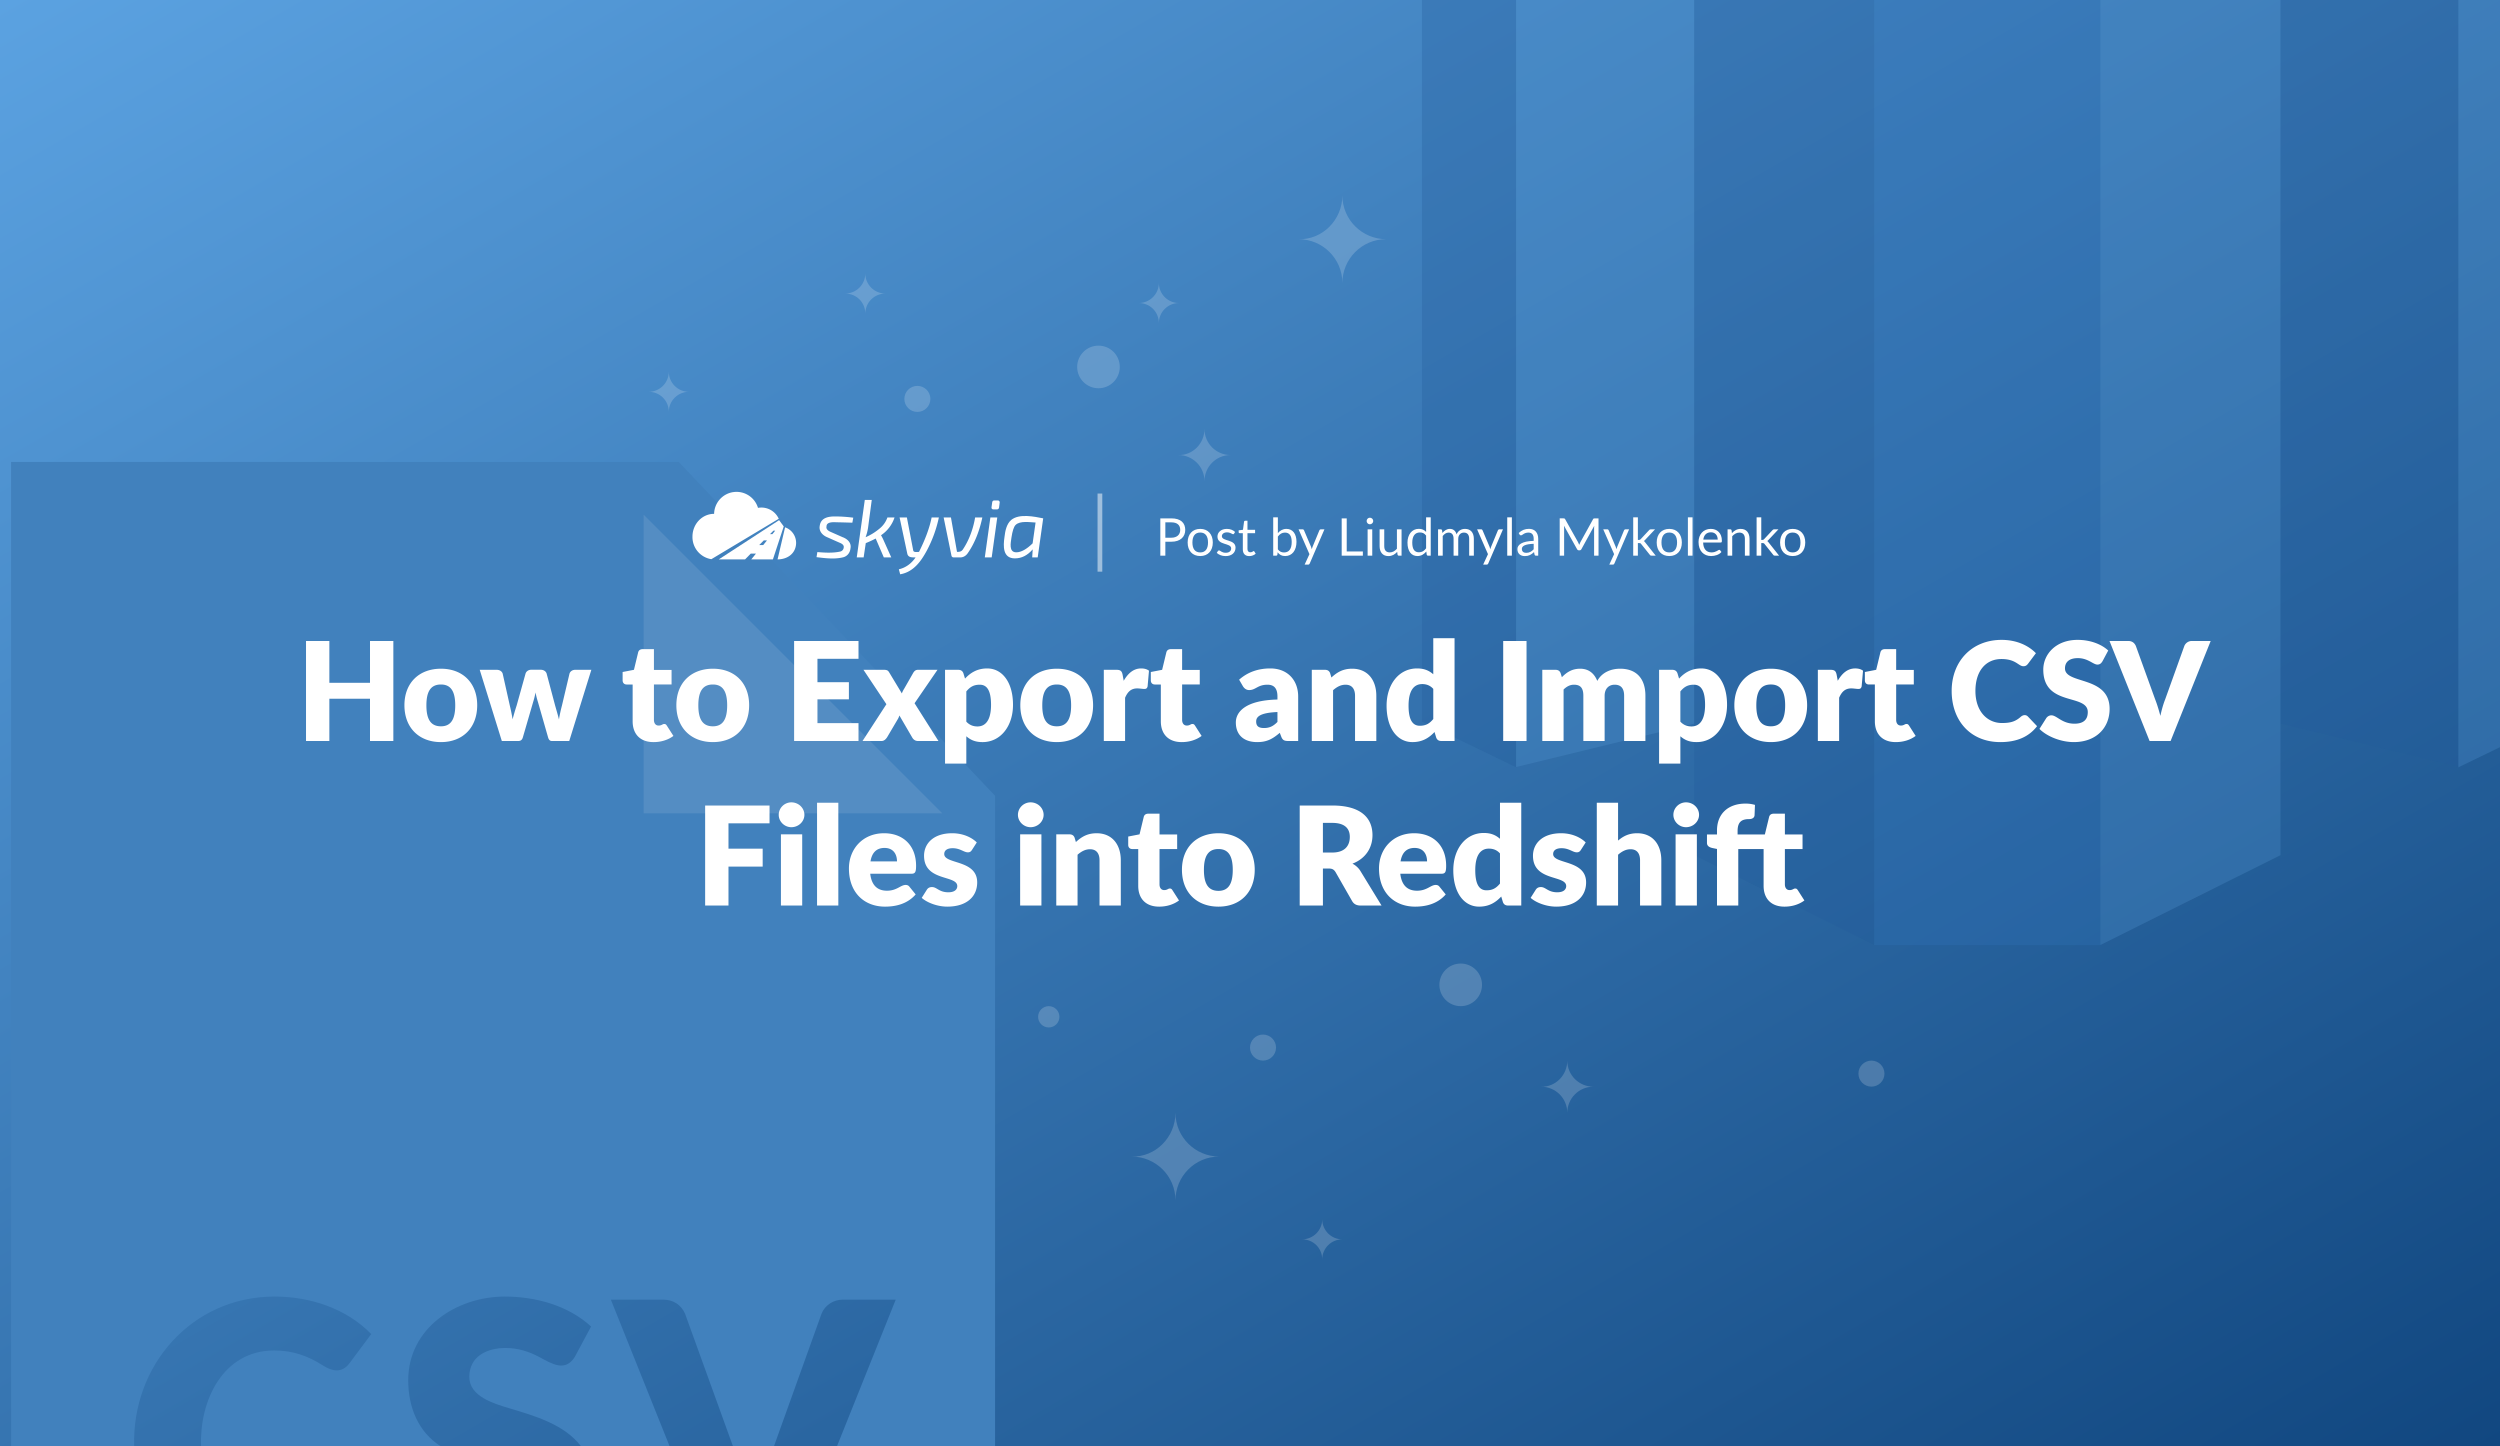 <?xml version="1.0" encoding="UTF-8"?> <svg xmlns="http://www.w3.org/2000/svg" width="2112" height="1222" fill="none"><rect width="100%" height="100%" fill="#333333" stroke="none"/><g clip-path="url(#how-to-export-and-import-csv-files-into-redshift__a)"><path fill="url(#how-to-export-and-import-csv-files-into-redshift__b)" d="M0 0h2112v1222H0z"></path><g opacity=".3"><path d="m2076.83-104.188 79.68 38.446v675.387l-79.68 38.585L1950.72 273l126.11-377.188Z" fill="#5294CF"></path><path d="m1280.79-104.188-79.55 38.446v675.387l79.55 38.585L1479.87 273l-199.08-377.188Zm398.02 655.255 398.02 96.884v-752.139L1678.81-7.304v558.371Z" fill="#205B99"></path><path d="m1678.81 551.067-398.02 96.884v-752.139l398.02 96.884v558.371Z" fill="#5294CF"></path><path d="m1774.29 798.379 152.25-75.913v-898.931l-152.25-75.913-151.12 499.655 151.12 551.102Z" fill="#5294CF"></path><path d="m1583.32 798.379-152.1-75.913v-898.931l152.1-75.913L1718.65 273l-135.33 525.379Z" fill="#205B99"></path><path d="M1583.32-252.378h191.11V798.379h-191.11V-252.378Z" fill="#2E73B8"></path></g><path d="M840.625 672.281 573.438 390.25H9.375V1222h103.986c-2.128-68.43 48.681-126.67 118.626-126.67 29.919 0 60.425 9.94 81.64 31.67l-18.614 24.99c-6.415 8.16-14.363 6.56-22.206 1.55-12.874-8.23-25.617-12.66-41.147-12.66-43.583 0-63.335 42.81-61.78 81.12h202.705c-19.49-12.31-27.717-33.5-27.717-55.97 0-44.19 40.87-70.7 81.641-70.7 25.823 0 53.474 7.45 72.824 25.31l-13.716 25.63c-8.159 13.06-19.34 5.87-29.962.17-8.848-4.76-18.402-7.68-28.493-7.68-15.613 0-30.697 6.94-30.697 24.49 0 16.43 20.865 22.58 33.555 26.37 21.546 6.45 46.799 13.6 60.967 32.38h74.781l-49.726-124.06h44.412c8.264 0 14.964 4.32 18.288 11.92L619.285 1222h34.478l40.255-112.14c2.878-7.33 10.218-11.92 17.961-11.92h44.739L706.992 1222h133.633V672.281Z" fill="#4181BD"></path><path fill-rule="evenodd" clip-rule="evenodd" d="M796.094 687.125H543.75V434.781l252.344 252.344Z" fill="#fff" fill-opacity=".1"></path><path opacity=".18" fill-rule="evenodd" clip-rule="evenodd" d="M979.001 273c0-9.546 7.753-17 16.999-17-9.543 0-16.999-7.755-16.999-17 0 9.544-7.755 17-17.001 17 9.545 0 17.001 7.454 17.001 17Zm-414 75c0-9.546 7.753-17 16.999-17-9.543 0-16.999-7.755-16.999-17 0 9.544-7.755 17-17.001 17 9.545 0 17.001 7.454 17.001 17Zm166-83c0-9.546 7.753-17 16.999-17-9.543 0-16.999-7.755-16.999-17 0 9.544-7.755 17-17.001 17 9.545 0 17.001 7.454 17.001 17ZM1117 1064c0-9.55 7.75-17 17-17-9.54 0-17-7.76-17-17 0 9.54-7.75 17-17 17 9.54 0 17 7.45 17 17Zm-99.46-701.631c0 12.381 10.05 22.05 22.03 22.05-12.37 0-22.03 10.061-22.03 22.054 0-12.381-10.05-22.054-22.032-22.054 11.982.388 22.032-9.669 22.032-22.05ZM1324.03 896c0 12.38 10.05 22.05 22.03 22.05-12.37 0-22.03 10.061-22.03 22.054 0-12.381-10.05-22.054-22.03-22.054 11.98.388 22.03-9.67 22.03-22.05Zm-190-731c0 20.81 16.89 37.064 37.03 37.064-20.79 0-37.03 16.911-37.03 37.069 0-20.81-16.89-37.069-37.03-37.069 20.14.652 37.03-16.254 37.03-37.064Zm-141 775c0 20.81 16.89 37.064 37.03 37.064-20.79 0-37.03 16.911-37.03 37.066 0-20.807-16.894-37.066-37.03-37.066 20.136.652 37.03-16.254 37.03-37.064Z" fill="#fff"></path><path opacity=".18" d="M928.003 292c-9.94 0-18.003 8.064-18.003 17.999 0 9.942 8.063 18 18.003 18s17.997-8.058 17.997-18c0-9.935-8.057-17.999-17.997-17.999ZM1234 814c-9.94 0-18 8.064-18 17.999 0 9.942 8.06 18 18 18s18-8.058 18-18c0-9.935-8.06-17.999-18-17.999ZM775 347.996c6.074 0 11-4.924 11-10.998 0-6.075-4.926-10.998-11-10.998s-11 4.923-11 10.998c0 6.074 4.926 10.998 11 10.998Zm111 520c4.969 0 9-4.028 9-8.998S890.969 850 886 850s-9 4.028-9 8.998 4.031 8.998 9 8.998Zm181 28c6.07 0 11-4.924 11-10.998 0-6.075-4.93-10.998-11-10.998s-11 4.923-11 10.998c0 6.074 4.93 10.998 11 10.998Zm514 22c6.07 0 11-4.924 11-10.998 0-6.075-4.93-10.998-11-10.998s-11 4.923-11 10.998c0 6.074 4.93 10.998 11 10.998Z" fill="#fff"></path><path d="M312.578 541.494h19.72V626h-19.72v-35.728h-34.336V626h-19.72v-84.506h19.72v35.322h34.336v-35.322Zm59.939 23.432c18.212 0 30.624 11.832 30.624 30.856 0 19.198-12.412 31.146-30.624 31.146-18.328 0-30.856-11.948-30.856-31.146 0-19.024 12.528-30.856 30.856-30.856Zm0 48.662c8.294 0 12.064-5.8 12.064-17.69s-3.77-17.632-12.064-17.632c-8.526 0-12.296 5.742-12.296 17.632s3.77 17.69 12.296 17.69Zm113.366-47.734h13.688L480.895 626h-14.616c-1.566 0-2.61-.87-3.248-3.016l-8.584-29.986a67.438 67.438 0 0 1-2.03-8.004c-.522 2.726-1.16 5.394-2.03 8.12l-8.7 29.87c-.58 2.03-1.856 3.016-3.828 3.016h-13.92l-18.676-60.146h14.384c2.552 0 4.35 1.334 4.988 3.132l6.032 26.97c.986 4.118 1.74 7.83 2.378 11.716.986-3.886 2.088-7.598 3.422-11.716l7.54-27.028c.638-1.798 2.436-3.132 4.756-3.132h8.004c2.552 0 4.35 1.334 4.988 3.132l7.192 27.028c1.16 4.118 2.32 7.888 3.248 11.832.638-3.886 1.45-7.656 2.552-11.832l6.38-26.97c.638-1.798 2.436-3.132 4.756-3.132Zm66.209 61.074c-11.368 0-17.632-6.902-17.632-17.574v-31.088h-5.104c-1.856 0-3.364-1.218-3.364-3.538v-7.018l9.57-1.856 3.538-14.674c.464-1.856 1.798-2.784 3.944-2.784h9.396v17.574h14.906v12.296H552.44v29.87c0 2.784 1.392 4.814 3.944 4.814 2.668 0 3.248-1.334 4.756-1.334 1.102 0 1.624.464 2.32 1.566l5.452 8.526c-4.64 3.48-10.614 5.22-16.82 5.22Zm50.16-62.002c18.212 0 30.624 11.832 30.624 30.856 0 19.198-12.412 31.146-30.624 31.146-18.328 0-30.856-11.948-30.856-31.146 0-19.024 12.528-30.856 30.856-30.856Zm0 48.662c8.294 0 12.064-5.8 12.064-17.69s-3.77-17.632-12.064-17.632c-8.526 0-12.296 5.742-12.296 17.632s3.77 17.69 12.296 17.69Zm123.017-57.014h-34.683v19.72h26.564v14.5h-26.564v20.126h34.683V626h-54.403v-84.506h54.403v15.08Zm47.357 37.526L792.81 626h-17.284c-2.552 0-4.06-1.45-4.988-3.132l-10.73-18.444c-.406 1.334-.928 2.494-1.566 3.48l-8.816 14.964c-1.102 1.566-2.436 3.132-4.756 3.132h-16.008l20.184-31.088-19.372-29.058h17.284c2.552 0 3.48.58 4.408 2.146l10.73 17.806c.464-1.392 1.16-2.726 2.03-4.118l7.656-13.398c1.102-1.682 2.146-2.436 3.944-2.436h16.472L772.626 594.1Zm41.289-25.23 1.334 4.408c4.698-5.046 10.44-8.584 18.734-8.584 12.528 0 21.808 11.426 21.808 30.74 0 18.038-10.498 31.494-25.752 31.494-6.264 0-10.208-1.914-13.688-4.93v23.084h-17.98v-79.228h11.136c2.262 0 3.712.986 4.408 3.016Zm2.436 15.254v25.52c2.726 2.958 5.916 4.06 9.396 4.06 6.612 0 11.484-4.988 11.484-18.27 0-12.702-3.828-16.994-9.512-16.994-5.278 0-8.294 1.972-11.368 5.684Zm76.467-19.198c18.212 0 30.624 11.832 30.624 30.856 0 19.198-12.412 31.146-30.624 31.146-18.328 0-30.856-11.948-30.856-31.146 0-19.024 12.528-30.856 30.856-30.856Zm0 48.662c8.294 0 12.064-5.8 12.064-17.69s-3.77-17.632-12.064-17.632c-8.526 0-12.296 5.742-12.296 17.632s3.77 17.69 12.296 17.69Zm55.57-43.5.928 5.046c3.712-6.496 8.468-10.44 14.732-10.44 2.726 0 4.93.638 6.612 1.914l-1.16 13.224c-.406 1.682-1.218 2.204-2.784 2.204-1.276 0-4.118-.464-5.974-.464-5.278 0-8.12 2.958-10.266 7.888V626h-17.98v-60.146h10.672c3.596 0 4.582 1.16 5.22 4.234Zm49.919 56.84c-11.368 0-17.632-6.902-17.632-17.574v-31.088h-5.104c-1.856 0-3.364-1.218-3.364-3.538v-7.018l9.57-1.856 3.538-14.674c.464-1.856 1.798-2.784 3.944-2.784h9.396v17.574h14.905v12.296h-14.905v29.87c0 2.784 1.395 4.814 3.945 4.814 2.67 0 3.25-1.334 4.76-1.334 1.1 0 1.62.464 2.32 1.566l5.45 8.526c-4.64 3.48-10.62 5.22-16.823 5.22Zm51.763-47.096-3.25-5.626c7.25-6.438 16.18-9.512 26.33-9.512 14.62 0 23.55 9.976 23.55 23.722V626h-8.23c-3.43 0-4.88-.638-6.04-3.596l-1.27-3.306c-6.03 5.104-10.79 7.83-19.03 7.83-11.02 0-18.09-5.742-18.09-16.588 0-8.584 7.6-18.734 35.15-19.372v-2.552c0-7.018-3.02-9.976-8.36-9.976-8.46 0-9.91 4.524-15.54 4.524-2.49 0-4.12-1.45-5.22-3.132Zm29.12 30.044v-8.352c-14.39.638-17.98 3.828-17.98 7.946s2.26 5.568 6.61 5.568c4.64 0 7.83-1.508 11.37-5.162Zm44.55-41.006 1.04 3.48c4.7-4.35 9.69-7.424 17.52-7.424 13.17 0 20.42 9.628 20.42 22.852V626h-17.98v-38.222c0-5.858-2.73-9.338-8.01-9.338-3.94 0-7.31 1.798-10.55 4.64V626h-17.98v-60.146h11.13c2.26 0 3.71.986 4.41 3.016Zm87.09-29.696h17.98V626h-11.13c-2.26 0-3.71-.986-4.41-3.016l-1.39-4.582c-4.76 5.104-10.44 8.526-18.68 8.526-12.53 0-21.81-11.368-21.81-30.798 0-17.98 10.39-31.436 25.76-31.436 6.26 0 10.2 1.914 13.68 4.93v-30.45Zm0 68.266v-25.462c-2.72-3.016-5.91-4.06-9.39-4.06-6.61 0-11.49 4.988-11.49 18.212 0 12.702 3.83 16.994 9.52 16.994 5.27 0 8.23-1.972 11.36-5.684Zm78.79-65.946V626h-19.72v-84.506h19.72ZM1320.91 626h-17.98v-60.146h11.13c2.26 0 3.71.986 4.41 3.016l.99 3.248c4-4.118 8.58-7.192 15.48-7.192 7.25 0 11.95 4.06 14.44 10.324 4.01-7.424 11.89-10.324 19.32-10.324 13.8 0 21.34 8.41 21.34 22.852V626h-17.98v-38.222c0-6.206-2.67-9.338-8-9.338-4.87 0-8.47 3.306-8.47 9.338V626h-17.98v-38.222c0-6.902-2.73-9.338-8-9.338-3.25 0-6.15 1.566-8.7 4.06V626Zm96.23-57.13 1.33 4.408c4.7-5.046 10.44-8.584 18.74-8.584 12.52 0 21.8 11.426 21.8 30.74 0 18.038-10.49 31.494-25.75 31.494-6.26 0-10.21-1.914-13.69-4.93v23.084h-17.98v-79.228h11.14c2.26 0 3.71.986 4.41 3.016Zm2.43 15.254v25.52c2.73 2.958 5.92 4.06 9.4 4.06 6.61 0 11.48-4.988 11.48-18.27 0-12.702-3.82-16.994-9.51-16.994-5.28 0-8.29 1.972-11.37 5.684Zm76.47-19.198c18.21 0 30.62 11.832 30.62 30.856 0 19.198-12.41 31.146-30.62 31.146-18.33 0-30.86-11.948-30.86-31.146 0-19.024 12.53-30.856 30.86-30.856Zm0 48.662c8.29 0 12.06-5.8 12.06-17.69s-3.77-17.632-12.06-17.632c-8.53 0-12.3 5.742-12.3 17.632s3.77 17.69 12.3 17.69Zm55.57-43.5.93 5.046c3.71-6.496 8.47-10.44 14.73-10.44 2.73 0 4.93.638 6.61 1.914l-1.16 13.224c-.4 1.682-1.22 2.204-2.78 2.204-1.28 0-4.12-.464-5.98-.464-5.27 0-8.12 2.958-10.26 7.888V626h-17.98v-60.146h10.67c3.6 0 4.58 1.16 5.22 4.234Zm49.92 56.84c-11.37 0-17.63-6.902-17.63-17.574v-31.088h-5.11c-1.85 0-3.36-1.218-3.36-3.538v-7.018l9.57-1.856 3.54-14.674c.46-1.856 1.8-2.784 3.94-2.784h9.4v17.574h14.9v12.296h-14.9v29.87c0 2.784 1.39 4.814 3.94 4.814 2.67 0 3.25-1.334 4.76-1.334 1.1 0 1.62.464 2.32 1.566l5.45 8.526c-4.64 3.48-10.61 5.22-16.82 5.22Zm108.89-22.794c.93 0 1.86.29 2.73 1.16l7.77 8.178c-6.78 8.874-16.99 13.456-30.97 13.456-25.64 0-41.18-18.444-41.18-43.21 0-25.23 17.23-43.152 42.17-43.152 12.64 0 22.62 4.698 29 11.252l-6.62 8.874c-.87 1.102-1.85 2.146-3.94 2.146-4.23 0-6.21-6.09-18.56-6.09-12.99 0-21.98 9.802-21.98 26.97 0 17.342 10.09 27.086 22.39 27.086 7.19 0 11.42-1.218 16-5.336.93-.754 2.03-1.334 3.19-1.334Zm70.62-54.578-4.87 9.106c-1.16 1.856-2.26 2.784-4.29 2.784-3.54 0-7.89-5.452-16.48-5.452-7.36 0-10.9 3.364-10.9 8.7 0 13.688 37.7 5.916 37.7 34.22 0 15.602-11.02 28.014-30.28 28.014-10.49 0-22.38-4.524-29-11.136l5.8-9.164c.93-1.334 2.5-2.32 4.3-2.32 4.58 0 8.93 7.076 19.48 7.076 7.14 0 11.26-3.016 11.26-9.802 0-15.892-37.59-4.35-37.59-35.902 0-12.76 10.44-25.114 29-25.114 10.38 0 19.84 3.422 25.87 8.99Zm70.66-8.062h15.89L1833.72 626h-17.75l-33.87-84.506h15.77c3.43 0 5.4 1.74 6.5 4.234l16.36 45.24c1.56 3.944 3.01 8.7 4.35 13.804 1.1-5.104 2.43-9.86 4-13.804l16.24-45.24a6.846 6.846 0 0 1 6.38-4.234ZM650.107 695.574h-34.684v21.402h28.884v15.138h-28.884V765h-19.72v-84.506h54.404v15.08Zm29.454-7.192c0 5.684-4.988 10.44-11.02 10.44-5.8 0-10.672-4.756-10.672-10.44 0-5.858 4.872-10.556 10.672-10.556 6.032 0 11.02 4.698 11.02 10.556Zm-19.836 16.472h17.98V765h-17.98v-60.146Zm30.519-26.68h17.98V765h-17.98v-86.826Zm79.607 59.972h-34.684c1.16 10.034 6.322 14.326 14.152 14.326 8.41 0 11.484-4.872 15.776-4.872 1.45 0 2.494.522 3.248 1.566l5.22 6.438c-7.366 8.468-17.632 10.324-25.868 10.324-16.82 0-30.508-11.02-30.508-32.306 0-16.066 11.368-29.696 29.696-29.696 15.892 0 27.028 10.15 27.028 27.55 0 5.336-.812 6.67-4.06 6.67Zm-34.452-10.44h22.388c0-5.684-2.784-11.368-10.556-11.368-6.786 0-10.614 4.002-11.832 11.368Zm89.791-16.008-4.06 6.322c-.928 1.45-1.856 2.03-3.48 2.03-3.422 0-6.438-3.48-12.876-3.48-4.582 0-7.076 1.856-7.076 4.93 0 8.816 27.84 4.524 27.84 23.954 0 11.948-8.816 20.474-25.288 20.474-8.12 0-16.936-3.248-21.576-7.424l4.176-6.612c.928-1.566 2.262-2.494 4.524-2.494 4.176 0 5.916 4.408 13.804 4.408 5.568 0 7.54-2.61 7.54-5.22 0-9.57-28.072-3.712-28.072-25.636 0-10.208 7.83-19.024 23.78-19.024 8.758 0 16.298 3.306 20.764 7.772Zm56.464-23.316c0 5.684-4.988 10.44-11.02 10.44-5.8 0-10.672-4.756-10.672-10.44 0-5.858 4.872-10.556 10.672-10.556 6.032 0 11.02 4.698 11.02 10.556Zm-19.836 16.472h17.98V765h-17.98v-60.146Zm46.064 3.016 1.044 3.48c4.698-4.35 9.686-7.424 17.516-7.424 13.166 0 20.416 9.628 20.416 22.852V765h-17.98v-38.222c0-5.858-2.726-9.338-8.004-9.338-3.944 0-7.308 1.798-10.556 4.64V765h-17.98v-60.146h11.136c2.262 0 3.712.986 4.408 3.016Zm71.337 58.058c-11.368 0-17.632-6.902-17.632-17.574v-31.088h-5.104c-1.856 0-3.364-1.218-3.364-3.538v-7.018l9.57-1.856 3.538-14.674c.464-1.856 1.798-2.784 3.944-2.784h9.396v17.574h14.906v12.296h-14.906v29.87c0 2.784 1.392 4.814 3.944 4.814 2.668 0 3.248-1.334 4.756-1.334 1.102 0 1.624.464 2.32 1.566l5.452 8.526c-4.64 3.48-10.614 5.22-16.82 5.22Zm50.161-62.002c18.21 0 30.62 11.832 30.62 30.856 0 19.198-12.41 31.146-30.62 31.146-18.33 0-30.858-11.948-30.858-31.146 0-19.024 12.528-30.856 30.858-30.856Zm0 48.662c8.29 0 12.06-5.8 12.06-17.69s-3.77-17.632-12.06-17.632c-8.53 0-12.3 5.742-12.3 17.632s3.77 17.69 12.3 17.69Zm119.77-16.994L1167.13 765h-17.75c-3.31 0-5.63-1.218-7.08-3.712l-14.03-24.534c-1.34-2.088-2.67-3.016-5.69-3.016h-4.98V765h-19.61v-84.506h27.49c24.48 0 33.99 10.672 33.99 25.056 0 10.846-5.97 19.894-16.93 24.07a17.502 17.502 0 0 1 6.61 5.974Zm-31.55-15.37h7.88c10.68 0 14.85-5.8 14.85-13.224s-4.7-11.832-14.85-11.832h-7.88v25.056Zm100.05 17.922h-34.68c1.16 10.034 6.32 14.326 14.15 14.326 8.41 0 11.48-4.872 15.78-4.872 1.45 0 2.49.522 3.24 1.566l5.22 6.438c-7.36 8.468-17.63 10.324-25.86 10.324-16.82 0-30.51-11.02-30.51-32.306 0-16.066 11.37-29.696 29.69-29.696 15.9 0 27.03 10.15 27.03 27.55 0 5.336-.81 6.67-4.06 6.67Zm-34.45-10.44h22.39c0-5.684-2.79-11.368-10.56-11.368-6.78 0-10.61 4.002-11.83 11.368Zm83.99-49.532h17.98V765h-11.13c-2.27 0-3.72-.986-4.41-3.016l-1.39-4.582c-4.76 5.104-10.44 8.526-18.68 8.526-12.53 0-21.81-11.368-21.81-30.798 0-17.98 10.38-31.436 25.75-31.436 6.27 0 10.21 1.914 13.69 4.93v-30.45Zm0 68.266v-25.462c-2.72-3.016-5.91-4.06-9.39-4.06-6.62 0-11.49 4.988-11.49 18.212 0 12.702 3.83 16.994 9.51 16.994 5.28 0 8.24-1.972 11.37-5.684Zm72.41-34.742-4.06 6.322c-.93 1.45-1.86 2.03-3.48 2.03-3.42 0-6.44-3.48-12.88-3.48-4.58 0-7.07 1.856-7.07 4.93 0 8.816 27.84 4.524 27.84 23.954 0 11.948-8.82 20.474-25.29 20.474-8.12 0-16.94-3.248-21.58-7.424l4.18-6.612c.93-1.566 2.26-2.494 4.52-2.494 4.18 0 5.92 4.408 13.81 4.408 5.57 0 7.54-2.61 7.54-5.22 0-9.57-28.07-3.712-28.07-25.636 0-10.208 7.83-19.024 23.78-19.024 8.75 0 16.29 3.306 20.76 7.772Zm27.35-33.524v31.958c4.35-3.712 9.11-6.206 16.13-6.206 13.16 0 20.41 9.628 20.41 22.852V765h-17.98v-38.222c0-5.858-2.72-9.338-8-9.338-3.94 0-7.31 1.798-10.56 4.64V765h-17.98v-86.826h17.98Zm68.42 10.208c0 5.684-4.98 10.44-11.02 10.44-5.8 0-10.67-4.756-10.67-10.44 0-5.858 4.87-10.556 10.67-10.556 6.04 0 11.02 4.698 11.02 10.556Zm-19.83 16.472h17.98V765h-17.98v-60.146Zm107.25 12.412h-14.91v29.87c0 2.784 1.4 4.814 3.95 4.814 2.67 0 3.25-1.334 4.75-1.334 1.11 0 1.63.464 2.32 1.566l5.46 8.526c-4.64 3.48-10.62 5.22-16.82 5.22-11.37 0-17.64-6.902-17.64-17.574v-31.088h-21.4V765h-17.98v-47.792l-3.94-.812c-2.73-.638-4.53-1.798-4.53-4.35v-7.076h8.47v-3.422c0-13.688 9.05-22.678 24.13-22.678 2.96 0 5.22.348 7.95 1.102l-.35 8.758c-.18 2.436-2.5 3.248-4.47 3.248-6.38 0-9.86 2.262-9.86 10.15v2.842h23.03l3.59-14.79c.47-1.856 1.8-2.784 3.95-2.784h9.39v17.574h14.91v12.296Zm-903.12-301.56c-9.236 1.257-16.181 9.058-16.377 18.383-10.1 0-18.289 8.615-18.289 19.242-.186 9.454 6.63 17.594 15.965 19.068l56.923-34.139a16.081 16.081 0 0 0-17.54-9.215c-2.67-8.937-11.446-14.597-20.682-13.339Zm136.045 21.427a28.984 28.984 0 0 1-11.428 15.041 38.003 38.003 0 0 1 2.007 3.883l6.652 14.833h-6.304l-6.858-15.943a87.376 87.376 0 0 1-8.382 3.882l-1.801 12.061h-5.819l6.789-48.521h5.888l-3.117 23.429a41.196 41.196 0 0 1-2.078 8.041 47.635 47.635 0 0 0 11.845-7.348 20.693 20.693 0 0 0 6.581-9.358h6.025Zm-56.759 16.773c-3.991-1.606-7.278-5.069-6.442-9.635.967-7.312 7.943-8.096 14.132-7.971 4.75.065 9.491.413 14.2 1.04l-.762 4.229c-5.68-.184-10.113-.3-13.3-.348-2.638-.125-8.568-.496-8.52 3.467-.69 2.642 2.033 4.097 4.087 4.921l9.421 4.159c4.137 1.497 7.74 4.817 6.719 9.565-.375 3.723-2.829 6.797-6.546 7.556-7.126 1.693-14.942.69-22.132-.208l.692-4.298c6.372.535 13.255.958 19.535-.485a3.772 3.772 0 0 0 2.701-3.119c.55-2.461-1.722-3.59-3.602-4.367-3.409-1.465-6.788-3.007-10.183-4.506Zm94.202-16.773h-6.096c-2.101 10.287-6.039 19.765-10.667 29.113-1.373 0-4.627.684-4.92-1.318l-5.334-27.795h-6.165l6.513 30.637c.798 3.443 4.227 3.119 6.996 3.119-3.341 4.988-8.223 8.738-14.131 10.05l1.108 4.229c10.983-1.852 17.472-10.657 22.444-19.893a105.827 105.827 0 0 0 10.252-28.142Zm36.727 0c-2.214 10.545-6.093 21.342-12.331 30.221-1.552 2.245-3.868 3.672-6.65 3.536h-5.195a1.811 1.811 0 0 1-1.94-1.596l-6.581-32.161h6.166l5.126 29.112c2.027 0 3.662-.2 4.918-2.01 5.375-7.968 8.803-17.681 10.391-27.102h6.096Zm2.084 33.756h5.818l4.711-33.756h-5.819l-4.71 33.756Zm10.875-48.105a1.59 1.59 0 0 1 1.663 1.942l-.485 3.949a1.799 1.799 0 0 1-1.94 1.665h-2.701c-1.294 0-1.871-.648-1.732-1.942l.554-3.881a1.74 1.74 0 0 1 1.869-1.733h2.772Z" fill="#fff"></path><path fill-rule="evenodd" clip-rule="evenodd" d="M872.007 470.889h4.641l4.642-32.995c-7.553-1.49-20.223-4.219-27.016 1.353-3.997 3.434-5.11 9.403-5.681 14.382-1.132 7.768-1.552 18.091 8.797 18.091 5.681.002 10.691-2.54 15.032-7.624l-.415 6.793Zm.346-11.853 2.494-17.606c-4.808-.2-13.14-1.687-16.868 2.045-1.501 1.501-2.667 5.048-3.498 10.64-.585 4.292-2.486 12.477 4.087 12.476 4.018 0 8.613-2.518 13.785-7.555Z" fill="#fff"></path><path d="M656.878 472.578c7.355 0 14.423-3.93 15.545-12.041a13.938 13.938 0 0 0-9.187-15.064l-6.358 27.105Z" fill="#fff"></path><path fill-rule="evenodd" clip-rule="evenodd" d="M638.654 467.659h-4.385l-4.842 4.918h-22.222l50.979-33.166 3.921 5.306-9.149 27.86h-18.3l3.998-4.918Zm2.736-7.208 3.877-3.936 2.7.001-3.202 3.935h-3.375Zm9.09-9.207h2.022l2.376-2.92h-1.521l-2.877 2.92Z" fill="#fff"></path><path opacity=".5" fill="#fff" d="M927.211 416.943h4v66h-4z"></path><path d="M980.237 437.917h9.306c7.986 0 11.747 3.85 11.747 9.768 0 5.852-4.135 9.966-11.747 9.966h-5.06v11.792h-4.246v-31.526Zm4.246 16.346h5.06c4.862 0 7.502-2.706 7.502-6.578 0-4.026-2.464-6.402-7.502-6.402h-5.06v12.98Zm29.487-7.458c6.51 0 10.61 4.51 10.61 11.484 0 7.018-4.1 11.462-10.61 11.462-6.58 0-10.65-4.444-10.65-11.462 0-6.974 4.07-11.484 10.65-11.484Zm0 19.888c4.4 0 6.56-3.102 6.56-8.382 0-5.302-2.16-8.426-6.56-8.426-4.46 0-6.62 3.124-6.62 8.426 0 5.28 2.16 8.382 6.62 8.382Zm29.43-17.292-.88 1.43c-.17.33-.44.484-.81.484-.86 0-2.13-1.584-5.19-1.584-2.64 0-4.29 1.43-4.29 3.234 0 4.576 11.55 2.442 11.55 9.658 0 4.092-2.99 7.172-8.43 7.172-3.1 0-5.67-1.122-7.43-2.706l.92-1.496c.24-.374.53-.594 1.03-.594 1.08 0 2.12 1.98 5.68 1.98 3.08 0 4.55-1.694 4.55-3.674 0-4.906-11.59-2.354-11.59-10.032 0-3.432 2.88-6.468 7.92-6.468 2.93 0 5.28.99 6.97 2.596Zm12.02 20.394c-3.52 0-5.48-2.024-5.48-5.72v-13.64h-2.68c-.46 0-.84-.264-.84-.858v-1.562l3.65-.462.91-6.886c.08-.44.39-.748.9-.748h1.98v7.678h6.44v2.838h-6.44v13.376c0 1.87 1.01 2.772 2.44 2.772 1.65 0 2.35-1.056 2.82-1.056.19 0 .39.132.55.374l1.14 1.87c-1.34 1.254-3.37 2.024-5.39 2.024Zm24.12-32.758v13.332c1.87-2.178 4.18-3.564 7.26-3.564 5.24 0 8.47 4.136 8.47 10.912 0 7.216-3.65 12.034-9.59 12.034-2.92 0-4.84-1.144-6.33-3.168l-.2 2.024c-.11.55-.46.836-1.01.836h-2.53v-32.406h3.93Zm0 16.258v10.78c1.43 1.936 3.15 2.64 5.2 2.64 4.2 0 6.49-2.97 6.49-8.844 0-5.456-2.05-7.942-5.72-7.942-2.56 0-4.36 1.232-5.97 3.366Zm36.25-6.138h3.11l-12.43 28.864c-.27.594-.6.968-1.41.968h-2.91l4.07-8.844-9.19-20.988h3.39c.68 0 1.05.396 1.21.814l5.96 14.036c.24.616.44 1.254.59 1.936.2-.682.42-1.342.66-1.958l5.79-14.014c.17-.462.64-.814 1.16-.814Zm21.92 18.7h13.64v3.586h-17.89v-31.526h4.25v27.94Zm22.4-25.696c0 1.496-1.32 2.772-2.83 2.772-1.5 0-2.75-1.276-2.75-2.772 0-1.54 1.25-2.816 2.75-2.816 1.51 0 2.83 1.276 2.83 2.816Zm-4.75 6.996h3.92v22.286h-3.92v-22.286Zm24.76 0h3.92v22.286h-2.33c-.55 0-.91-.264-1.06-.814l-.31-2.398c-1.93 2.134-4.29 3.564-7.39 3.564-4.88 0-7.46-3.366-7.46-8.426v-14.212h3.92v14.212c0 3.366 1.52 5.302 4.68 5.302 2.31 0 4.34-1.166 6.03-3.102v-16.412Zm24.65-10.12h3.91v32.406h-2.33c-.55 0-.9-.264-1.06-.814l-.35-2.706c-1.91 2.288-4.29 3.828-7.48 3.828-5.12 0-8.42-3.96-8.42-11.374 0-6.578 3.6-11.616 9.61-11.616 2.73 0 4.6.968 6.12 2.618v-12.342Zm0 26.18v-10.758c-1.48-1.958-3.13-2.64-5.24-2.64-4.14 0-6.45 3.08-6.45 8.558 0 5.808 2.05 8.206 5.66 8.206 2.57 0 4.42-1.232 6.03-3.366Zm14.04 6.226h-3.94v-22.286h2.35c.55 0 .9.264 1.04.814l.28 2.288c1.65-2.024 3.63-3.454 6.34-3.454 2.99 0 4.84 1.804 5.65 4.642 1.3-3.234 4.2-4.642 7.13-4.642 4.66 0 7.44 3.058 7.44 8.448v14.19h-3.94v-14.19c0-3.498-1.56-5.324-4.45-5.324-2.57 0-4.79 1.804-4.79 5.324v14.19h-3.94v-14.19c0-3.586-1.47-5.324-4.22-5.324-1.94 0-3.57 1.122-4.95 2.904v16.61Zm47.8-22.286h3.11l-12.43 28.864c-.27.594-.6.968-1.41.968h-2.91l4.07-8.844-9.19-20.988h3.39c.68 0 1.05.396 1.21.814l5.96 14.036c.24.616.44 1.254.59 1.936.2-.682.42-1.342.66-1.958l5.79-14.014c.17-.462.64-.814 1.16-.814Zm6.7-10.12h3.91v32.406h-3.91v-32.406Zm10.4 14.52-.71-1.254c2.47-2.376 5.26-3.542 8.71-3.542 5.02 0 7.77 3.41 7.77 8.426v14.256h-1.74c-.77 0-1.12-.198-1.36-.924l-.44-2.112c-2.33 2.156-4.36 3.388-7.77 3.388-3.45 0-6.27-1.892-6.27-5.918 0-3.52 3.63-6.71 13.75-6.952v-1.738c0-3.454-1.52-5.258-4.4-5.258-3.85 0-5.04 2.354-6.38 2.354-.53 0-.9-.308-1.16-.726Zm11.94 12.474v-4.62c-7.24.242-9.99 1.848-9.99 4.29 0 2.376 1.63 3.344 3.68 3.344 2.7 0 4.55-1.144 6.31-3.014Zm51.63-26.114h3.15v31.526h-3.74v-23.166c0-.616.04-1.342.11-2.068l-10.82 19.712c-.33.66-.86.99-1.54.99h-.62c-.68 0-1.21-.33-1.54-.99l-11.04-19.8c.08.77.13 1.496.13 2.156v23.166h-3.74v-31.526h3.14c.77 0 1.1.044 1.48.726l10.89 19.404c.35.704.7 1.474.99 2.266.28-.792.61-1.584.99-2.288l10.69-19.382c.35-.682.7-.726 1.47-.726Zm25.9 9.24h3.1l-12.43 28.864c-.26.594-.59.968-1.41.968h-2.9l4.07-8.844-9.2-20.988h3.39c.68 0 1.06.396 1.21.814l5.96 14.036c.24.616.44 1.254.6 1.936.19-.682.41-1.342.66-1.958l5.78-14.014c.18-.462.64-.814 1.17-.814Zm6.56-10.12h3.94v19.074h1.01c.59 0 .92-.11 1.36-.616l7.04-7.546c.42-.506.79-.792 1.56-.792h3.55l-8.21 8.734c-.4.506-.81.88-1.28 1.166.53.352.95.792 1.32 1.386l8.72 11h-3.5c-.68 0-1.15-.176-1.5-.77l-7.32-9.13c-.44-.616-.75-.748-1.63-.748h-1.12v10.648h-3.94v-32.406Zm30.49 9.768c6.51 0 10.6 4.51 10.6 11.484 0 7.018-4.09 11.462-10.6 11.462-6.58 0-10.65-4.444-10.65-11.462 0-6.974 4.07-11.484 10.65-11.484Zm0 19.888c4.4 0 6.56-3.102 6.56-8.382 0-5.302-2.16-8.426-6.56-8.426-4.47 0-6.62 3.124-6.62 8.426 0 5.28 2.15 8.382 6.62 8.382Zm15.7-29.656h3.92v32.406h-3.92v-32.406Zm27.25 27.852 1.1 1.43c-1.93 2.354-5.54 3.432-8.73 3.432-6.16 0-10.63-4.224-10.63-11.902 0-6.248 3.94-11.044 10.41-11.044 5.35 0 9.31 3.63 9.31 9.966 0 1.232-.22 1.54-.95 1.54h-14.89c.17 5.61 2.86 8.36 7.08 8.36 3.92 0 5.57-2.156 6.56-2.156.33 0 .57.132.74.374Zm-14.25-9.02h12.19c0-3.63-2.12-6.182-5.7-6.182-3.76 0-5.96 2.31-6.49 6.182Zm23.9-7.898.31 2.42c1.94-2.178 4.29-3.586 7.42-3.586 4.86 0 7.45 3.388 7.45 8.448v14.19h-3.93v-14.19c0-3.366-1.52-5.324-4.67-5.324-2.31 0-4.33 1.188-6.03 3.102v16.412h-3.93v-22.286h2.35c.55 0 .9.264 1.03.814Zm21.15-10.934h3.94v19.074h1.01c.59 0 .92-.11 1.36-.616l7.04-7.546c.42-.506.8-.792 1.57-.792h3.54l-8.21 8.734c-.39.506-.81.88-1.27 1.166.52.352.94.792 1.32 1.386l8.71 11h-3.5c-.68 0-1.14-.176-1.5-.77l-7.32-9.13c-.44-.616-.75-.748-1.63-.748h-1.12v10.648h-3.94v-32.406Zm30.49 9.768c6.51 0 10.61 4.51 10.61 11.484 0 7.018-4.1 11.462-10.61 11.462-6.58 0-10.65-4.444-10.65-11.462 0-6.974 4.07-11.484 10.65-11.484Zm0 19.888c4.4 0 6.56-3.102 6.56-8.382 0-5.302-2.16-8.426-6.56-8.426-4.46 0-6.62 3.124-6.62 8.426 0 5.28 2.16 8.382 6.62 8.382Z" fill="#fff"></path></g><defs><linearGradient id="how-to-export-and-import-csv-files-into-redshift__b" x1="0" y1="0" x2="1059.42" y2="1831.02" gradientUnits="userSpaceOnUse"><stop stop-color="#5BA2E1"></stop><stop offset="1" stop-color="#114780"></stop></linearGradient><clipPath id="how-to-export-and-import-csv-files-into-redshift__a"><path fill="#fff" d="M0 0h2112v1222H0z"></path></clipPath></defs></svg> 